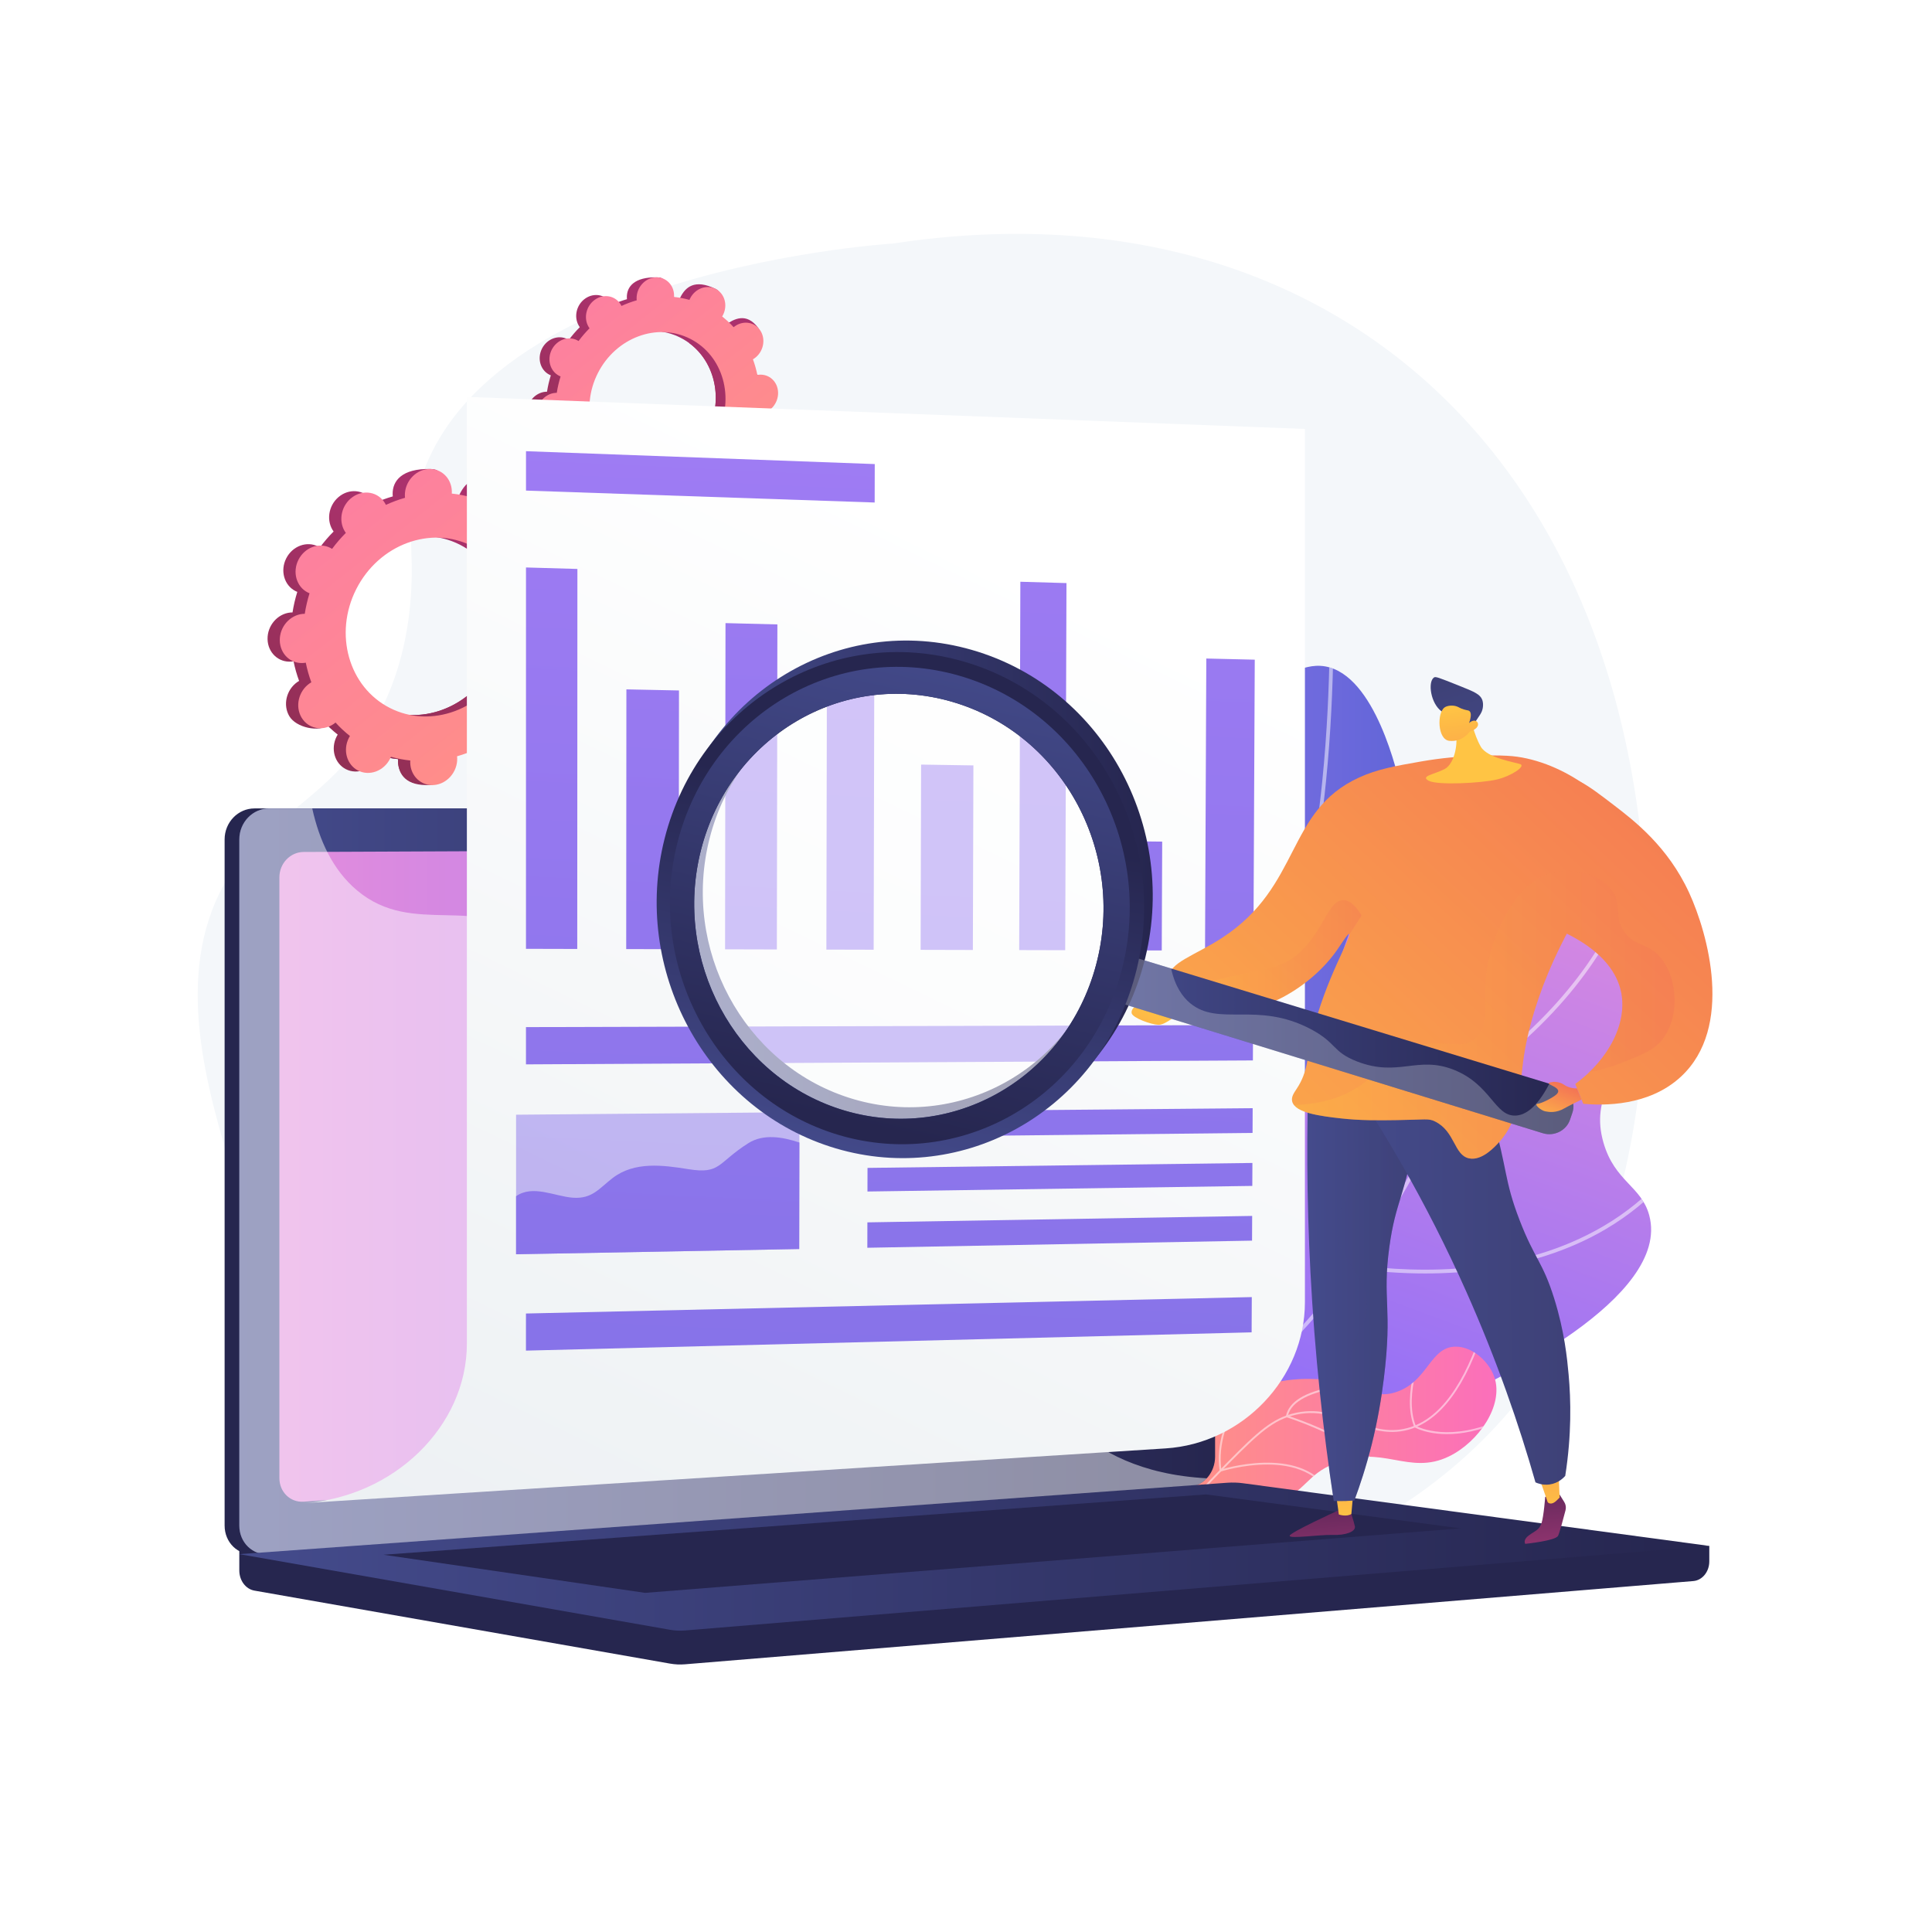 <svg xmlns="http://www.w3.org/2000/svg" xmlns:xlink="http://www.w3.org/1999/xlink" x="0px" y="0px" viewBox="0 0 3710 3710" style="enable-background:new 0 0 3710 3710;" xml:space="preserve"><g id="Background">	<g>		<g>			<rect style="fill:#FFFFFF;" width="3710" height="3710"></rect>		</g>	</g></g><g id="Illustration">	<g>		<path style="fill:#F4F7FA;" d="M1714.955,467.664c0,0-948.367,57.574-925.001,593.738   c6.699,153.715-31.584,307.562-144.338,422.26c-70.791,72.009-165.273,124.486-215.004,213.97   c-98.297,176.882-33.579,393.189,20.63,570.546c53.884,176.291,89.098,361.629,194.196,518.541   c57.46,85.789,135.041,169.629,220.089,231.516c117.987,85.855,269.501,122.494,416.543,124.74   c844.382,12.897,1777.102-46.664,1871.553-1108.13C3248.076,973.379,2619.892,329.469,1714.955,467.664z"></path>		<g>			<linearGradient id="SVGID_1_" gradientUnits="userSpaceOnUse" x1="898.074" y1="981.804" x2="470.147" y2="1983.152">				<stop offset="0" style="stop-color:#AB316D"></stop>				<stop offset="1" style="stop-color:#792D3D"></stop>			</linearGradient>			<path style="fill:url(#SVGID_1_);" d="M997.516,1353.409c21.837,11.087,49.271,0.907,61.277-22.737    c12.005-23.645,4.034-51.801-17.802-62.887c-1.132-0.575-2.286-1.058-3.445-1.519c4.057-13.084,7.116-26.27,9.167-39.461    c1.252-0.004,2.508-0.024,3.784-0.139c24.914-2.22,44.688-25.113,44.165-51.135c-0.521-26.021-21.141-45.315-46.054-43.094    c-1.303,0.117-2.581,0.322-3.853,0.548c-2.602-12.895-6.168-25.491-10.667-37.683c1.146-0.67,2.287-1.364,3.4-2.144    c21.315-14.933,28.129-44.406,15.221-65.831c-12.908-21.423-40.652-26.685-61.967-11.753c-1.092,0.766-2.119,1.593-3.135,2.431    c-8.419-9.306-17.653-17.931-27.643-25.802c0.703-1.152,1.39-2.319,2.012-3.543c12.006-23.645,27.693-49.474,5.686-60.217    c-50.911-24.853-72.758-3.578-84.763,20.067c-0.622,1.225-1.157,2.468-1.673,3.715c-12.25-3.42-24.662-5.785-37.143-7.091    c0.078-1.315,0.138-2.631,0.112-3.965c-0.522-26.02,7.199-40.101-17.809-40.588c-54.533-1.06-72.933,22.61-72.411,48.629    c0.027,1.361,0.141,2.69,0.276,4.011c-12.497,3.563-24.771,8.117-36.717,13.625c-0.568-1.16-1.157-2.313-1.831-3.434    c-12.908-21.424-40.653-26.686-61.968-11.752c-21.315,14.935-28.129,44.408-15.221,65.831c0.661,1.098,1.385,2.125,2.121,3.138    c-9.44,9.44-18.279,19.69-26.448,30.687c-1.056-0.663-2.127-1.31-3.258-1.885c-21.836-11.087-49.271-0.907-61.276,22.738    c-12.005,23.644-4.035,51.8,17.802,62.887c1.132,0.575,2.287,1.057,3.444,1.519c-4.057,13.084-7.116,26.269-9.167,39.46    c-1.252,0.004-2.508,0.024-3.784,0.137c-24.914,2.221-44.687,25.115-44.166,51.136c0.521,26.02,21.142,45.313,46.056,43.093    c1.301-0.116,2.581-0.321,3.853-0.547c2.602,12.895,6.167,25.492,10.666,37.683c-1.146,0.67-2.286,1.364-3.399,2.144    c-21.315,14.932-28.13,44.407-15.221,65.831c12.909,21.423,55.645,31.377,76.96,16.444c1.092-0.765-12.873-6.284-11.858-7.123    c8.419,9.306,17.653,17.931,27.643,25.802c-0.702,1.152-1.39,2.319-2.012,3.543c-12.005,23.645-4.035,51.801,17.802,62.887    c21.836,11.087,49.271,0.908,61.275-22.737c0.621-1.224,1.158-2.469,1.673-3.715c12.25,3.42,24.662,5.785,37.143,7.09    c-0.077,1.314-0.138,2.631-0.112,3.965c0.521,26.02,21.141,45.314,46.055,43.093c24.914-2.221,44.687-25.116,44.165-51.135    c-0.027-1.36-0.14-2.689-0.276-4.01c12.497-3.563,24.771-8.117,36.717-13.626c0.567,1.161,1.157,2.314,1.832,3.433    c12.908,21.424,40.651,26.687,61.967,11.753c21.315-14.934,28.13-44.407,15.221-65.832c-0.662-1.096-1.387-2.123-2.122-3.135    c9.44-9.44,18.279-19.691,26.448-30.687C995.313,1352.188,996.385,1352.834,997.516,1353.409z M725.299,1356.863    c-79.284-40.254-108.223-142.48-64.635-228.329c43.587-85.85,143.194-122.811,222.479-82.556    c79.284,40.255,108.224,142.481,64.635,228.33C904.19,1360.156,804.584,1397.118,725.299,1356.863z"></path>							<linearGradient id="SVGID_00000088828252527817281170000016786048827411636369_" gradientUnits="userSpaceOnUse" x1="1045.486" y1="1044.801" x2="617.559" y2="2046.148">				<stop offset="0" style="stop-color:#AB316D"></stop>				<stop offset="1" style="stop-color:#792D3D"></stop>			</linearGradient>			<path style="fill:url(#SVGID_00000088828252527817281170000016786048827411636369_);" d="M1050.496,1226.666    c24.914-2.221,44.688-25.115,44.165-51.135c-0.521-26.02-21.141-45.315-46.054-43.094c-1.303,0.116-2.581,0.322-3.853,0.547    c-2.602-12.895-6.168-25.49-10.667-37.682c1.146-0.67,2.287-1.364,3.4-2.145c21.315-14.932,47.685-51.014,32.647-71.001    c-28.541-37.933-58.078-21.514-79.393-6.582c-1.092,0.766-2.119,1.592-3.135,2.431c-8.419-9.307-17.653-17.93-27.643-25.802    c0.703-1.152,1.39-2.318,2.012-3.543c6.534-12.868,7.111-27.056,2.796-39.118c-20.588,36.235-40.899,72.623-60.845,109.208    c63.251,46.349,83.388,137.687,43.852,215.557c-33.503,65.988-100.1,103.04-165.128,98.397    c-2.901,7.523-5.749,15.086-8.855,22.537c-8.43,20.218-18.006,40.02-27.594,59.796c6.03,1.137,12.087,2.032,18.16,2.668    c-0.078,1.315-0.139,2.632-0.112,3.965c0.521,26.021,16.32,48.128,61.472,45.734c24.977-1.325,29.27-27.755,28.747-53.776    c-0.027-1.359-0.14-2.69-0.275-4.009c12.497-3.563,24.77-8.118,36.717-13.626c0.567,1.161,1.157,2.314,1.832,3.433    c12.908,21.425,57.69,30.528,79.004,15.593c21.316-14.934,11.092-48.247-1.816-69.672c-0.662-1.098-1.387-2.124-2.122-3.137    c9.44-9.439,18.279-19.69,26.448-30.686c1.056,0.664,2.128,1.311,3.259,1.884c21.837,11.088,49.271,0.907,61.277-22.738    c12.005-23.644,4.034-51.801-17.802-62.887c-1.132-0.575-2.286-1.057-3.445-1.518c4.057-13.084,7.116-26.271,9.167-39.46    C1047.964,1226.801,1049.22,1226.78,1050.496,1226.666z"></path>							<linearGradient id="SVGID_00000094582790403892232700000001354880431906759336_" gradientUnits="userSpaceOnUse" x1="1056.444" y1="1493.823" x2="221.305" y2="435.982">				<stop offset="0" style="stop-color:#FF9085"></stop>				<stop offset="1" style="stop-color:#FB6FBB"></stop>			</linearGradient>			<path style="fill:url(#SVGID_00000094582790403892232700000001354880431906759336_);" d="M1021.003,1356.08    c21.837,11.087,49.271,0.906,61.276-22.737c12.005-23.645,4.034-51.801-17.802-62.887c-1.132-0.575-2.286-1.058-3.445-1.519    c4.058-13.084,7.117-26.27,9.168-39.461c1.252-0.004,2.507-0.024,3.784-0.139c24.913-2.22,44.687-25.114,44.166-51.135    c-0.521-26.021-21.141-45.315-46.055-43.094c-1.303,0.117-2.581,0.322-3.853,0.548c-2.602-12.895-6.169-25.491-10.667-37.683    c1.146-0.67,2.287-1.364,3.4-2.144c21.314-14.933,28.13-44.406,15.221-65.831c-12.909-21.424-40.653-26.686-61.967-11.752    c-1.092,0.765-2.121,1.592-3.135,2.431c-8.419-9.307-17.653-17.932-27.642-25.802c0.702-1.152,1.39-2.319,2.012-3.543    c12.005-23.645,4.034-51.801-17.802-62.888c-21.838-11.087-49.272-0.906-61.276,22.738c-0.622,1.225-1.158,2.469-1.674,3.715    c-12.25-3.42-24.662-5.786-37.143-7.09c0.078-1.315,0.139-2.633,0.113-3.966c-0.523-26.02-21.142-45.314-46.055-43.093    c-24.914,2.221-44.688,25.115-44.166,51.135c0.027,1.361,0.142,2.69,0.276,4.012c-12.497,3.562-24.769,8.117-36.716,13.625    c-0.568-1.16-1.157-2.313-1.831-3.434c-12.909-21.424-40.653-26.686-61.968-11.752c-21.315,14.934-28.129,44.406-15.221,65.831    c0.66,1.098,1.385,2.124,2.121,3.137c-9.44,9.44-18.28,19.69-26.448,30.686c-1.057-0.662-2.127-1.31-3.259-1.884    c-21.836-11.088-49.271-0.907-61.275,22.738c-12.005,23.644-4.035,51.801,17.802,62.887c1.131,0.574,2.286,1.057,3.445,1.519    c-4.058,13.084-7.118,26.269-9.168,39.46c-1.252,0.003-2.508,0.024-3.784,0.137c-24.913,2.222-44.686,25.116-44.166,51.136    c0.521,26.022,21.142,45.314,46.055,43.093c1.302-0.115,2.582-0.32,3.853-0.547c2.602,12.894,6.167,25.492,10.667,37.683    c-1.147,0.67-2.287,1.363-3.4,2.144c-21.315,14.932-28.13,44.407-15.221,65.83c12.909,21.425,40.653,26.686,61.967,11.753    c1.093-0.765,2.12-1.591,3.135-2.43c8.42,9.306,17.653,17.932,27.642,25.803c-0.702,1.152-1.39,2.318-2.012,3.543    c-12.005,23.644-4.035,51.8,17.802,62.887c21.837,11.087,49.271,0.906,61.276-22.738c0.622-1.224,1.158-2.469,1.673-3.715    c12.251,3.42,24.662,5.785,37.143,7.09c-0.078,1.314-0.139,2.631-0.112,3.966c0.522,26.02,21.142,45.312,46.055,43.092    c24.914-2.22,44.688-25.115,44.165-51.134c-0.027-1.36-0.141-2.69-0.276-4.01c12.497-3.562,24.77-8.117,36.717-13.626    c0.568,1.16,1.157,2.314,1.832,3.433c12.909,21.425,40.652,26.687,61.967,11.753c21.315-14.934,28.129-44.407,15.221-65.832    c-0.662-1.096-1.385-2.123-2.122-3.135c9.439-9.44,18.279-19.691,26.448-30.687    C1018.801,1354.859,1019.871,1355.505,1021.003,1356.08z M748.786,1359.533c-79.285-40.254-108.223-142.48-64.636-228.33    c43.588-85.849,143.195-122.81,222.479-82.556c79.286,40.254,108.224,142.481,64.636,228.33    C927.678,1362.827,828.07,1399.788,748.786,1359.533z"></path>		</g>		<g>							<linearGradient id="SVGID_00000174602905132579332490000006170708339031610045_" gradientUnits="userSpaceOnUse" x1="1318.653" y1="597.327" x2="977.392" y2="1395.876">				<stop offset="0" style="stop-color:#AB316D"></stop>				<stop offset="1" style="stop-color:#792D3D"></stop>			</linearGradient>			<path style="fill:url(#SVGID_00000174602905132579332490000006170708339031610045_);" d="M1397.955,893.673    c17.414,8.841,39.292,0.723,48.867-18.133c9.573-18.857,3.217-41.31-14.197-50.151c-0.903-0.458-1.823-0.844-2.747-1.212    c3.236-10.434,5.675-20.95,7.311-31.469c0.998-0.003,2-0.019,3.017-0.111c19.868-1.771,35.637-20.027,35.221-40.779    c-0.416-20.751-16.859-36.137-36.727-34.366c-1.039,0.093-2.059,0.257-3.073,0.437c-2.075-10.284-4.919-20.328-8.506-30.051    c0.914-0.535,1.824-1.088,2.712-1.71c16.998-11.909,22.432-35.413,12.138-52.498c-10.294-17.085-32.419-21.281-49.418-9.373    c-0.871,0.611-1.69,1.27-2.5,1.939c-6.714-7.422-14.078-14.299-22.045-20.577c0.56-0.919,1.109-1.849,1.604-2.826    c9.575-18.857,22.084-39.454,4.534-48.022c-40.6-19.82-58.022-2.853-67.596,16.003c-0.496,0.977-0.923,1.968-1.334,2.963    c-9.769-2.728-19.667-4.614-29.621-5.655c0.062-1.049,0.11-2.098,0.089-3.162c-0.416-20.75,5.741-31.979-14.202-32.368    c-43.489-0.845-58.162,18.031-57.746,38.781c0.021,1.085,0.112,2.145,0.22,3.199c-9.966,2.841-19.754,6.473-29.281,10.866    c-0.453-0.925-0.923-1.845-1.46-2.739c-10.294-17.085-32.419-21.281-49.418-9.372c-16.998,11.91-22.432,35.414-12.138,52.498    c0.527,0.876,1.105,1.695,1.692,2.502c-7.528,7.528-14.577,15.702-21.092,24.472c-0.842-0.529-1.696-1.045-2.599-1.503    c-17.414-8.842-39.292-0.723-48.866,18.133c-9.573,18.855-3.218,41.309,14.197,50.151c0.902,0.458,1.824,0.843,2.747,1.212    c-3.235,10.434-5.675,20.948-7.31,31.468c-0.998,0.003-2,0.019-3.017,0.11c-19.868,1.771-35.637,20.028-35.221,40.78    c0.416,20.751,16.86,36.136,36.728,34.365c1.038-0.092,2.058-0.256,3.072-0.436c2.075,10.284,4.918,20.329,8.506,30.051    c-0.914,0.535-1.823,1.088-2.711,1.71c-16.999,11.908-22.433,35.413-12.139,52.498c10.295,17.084,44.375,25.023,61.374,13.114    c0.871-0.61-10.266-5.011-9.456-5.68c6.714,7.422,14.078,14.3,22.045,20.577c-0.56,0.919-1.108,1.849-1.604,2.826    c-9.574,18.856-3.218,41.31,14.197,50.151c17.414,8.841,39.292,0.724,48.865-18.133c0.496-0.976,0.924-1.969,1.334-2.962    c9.769,2.727,19.667,4.613,29.621,5.654c-0.061,1.048-0.11,2.098-0.089,3.162c0.416,20.751,16.86,36.137,36.727,34.366    c19.868-1.771,35.637-20.029,35.22-40.779c-0.021-1.085-0.112-2.145-0.22-3.198c9.966-2.841,19.754-6.473,29.281-10.866    c0.452,0.926,0.923,1.845,1.461,2.738c10.294,17.085,32.418,21.282,49.417,9.373c16.998-11.909,22.433-35.413,12.139-52.499    c-0.528-0.874-1.106-1.693-1.692-2.5c7.528-7.528,14.577-15.703,21.091-24.472    C1396.198,892.699,1397.053,893.214,1397.955,893.673z M1180.869,896.427c-63.227-32.102-86.305-113.624-51.545-182.087    c34.76-68.463,114.194-97.939,177.421-65.837c63.227,32.102,86.305,113.625,51.545,182.087    C1323.531,899.053,1244.097,928.529,1180.869,896.427z"></path>							<linearGradient id="SVGID_00000129175337662691950880000001132843837423231903_" gradientUnits="userSpaceOnUse" x1="1436.21" y1="647.565" x2="1094.949" y2="1446.113">				<stop offset="0" style="stop-color:#AB316D"></stop>				<stop offset="1" style="stop-color:#792D3D"></stop>			</linearGradient>			<path style="fill:url(#SVGID_00000129175337662691950880000001132843837423231903_);" d="M1440.206,792.599    c19.868-1.771,35.637-20.029,35.221-40.779c-0.416-20.751-16.859-36.138-36.727-34.366c-1.039,0.093-2.059,0.257-3.073,0.436    c-2.075-10.284-4.919-20.328-8.506-30.05c0.914-0.534,1.824-1.088,2.712-1.711c16.998-11.908,38.028-40.683,26.035-56.622    c-22.76-30.251-46.316-17.157-63.314-5.249c-0.871,0.611-1.69,1.269-2.5,1.938c-6.714-7.422-14.078-14.299-22.045-20.577    c0.56-0.919,1.109-1.849,1.604-2.825c5.211-10.262,5.671-21.577,2.23-31.195c-16.419,28.896-32.616,57.914-48.522,87.091    c50.441,36.962,66.5,109.802,34.971,171.901c-26.718,52.623-79.827,82.172-131.685,78.469c-2.314,6-4.585,12.031-7.061,17.972    c-6.722,16.123-14.359,31.915-22.006,47.686c4.809,0.907,9.639,1.621,14.482,2.128c-0.062,1.049-0.111,2.099-0.089,3.162    c0.416,20.751,13.015,38.381,49.023,36.472c19.919-1.057,23.342-22.134,22.925-42.885c-0.021-1.084-0.112-2.145-0.219-3.198    c9.966-2.841,19.754-6.473,29.28-10.866c0.452,0.926,0.923,1.845,1.461,2.738c10.294,17.086,46.006,24.345,63.004,12.435    c16.999-11.909,8.845-38.476-1.448-55.562c-0.528-0.875-1.106-1.694-1.692-2.502c7.528-7.527,14.577-15.702,21.091-24.471    c0.842,0.53,1.697,1.045,2.599,1.502c17.414,8.842,39.292,0.723,48.867-18.133c9.573-18.855,3.217-41.31-14.197-50.151    c-0.903-0.458-1.823-0.843-2.747-1.211c3.236-10.434,5.675-20.95,7.311-31.468    C1438.186,792.706,1439.188,792.689,1440.206,792.599z"></path>							<linearGradient id="SVGID_00000072958441614028050150000016138854968521209517_" gradientUnits="userSpaceOnUse" x1="1444.949" y1="1005.649" x2="778.948" y2="162.049">				<stop offset="0" style="stop-color:#FF9085"></stop>				<stop offset="1" style="stop-color:#FB6FBB"></stop>			</linearGradient>			<path style="fill:url(#SVGID_00000072958441614028050150000016138854968521209517_);" d="M1416.685,895.802    c17.414,8.841,39.292,0.723,48.866-18.133c9.573-18.857,3.217-41.31-14.197-50.151c-0.902-0.458-1.823-0.844-2.747-1.212    c3.236-10.434,5.676-20.95,7.311-31.469c0.999-0.003,2-0.019,3.018-0.111c19.868-1.771,35.636-20.028,35.221-40.779    c-0.416-20.751-16.86-36.138-36.728-34.366c-1.039,0.094-2.058,0.257-3.073,0.437c-2.075-10.284-4.919-20.328-8.506-30.051    c0.914-0.535,1.824-1.088,2.712-1.71c16.997-11.909,22.432-35.413,12.138-52.498c-10.294-17.085-32.419-21.281-49.417-9.372    c-0.871,0.61-1.691,1.269-2.5,1.938c-6.714-7.422-14.078-14.3-22.044-20.577c0.56-0.918,1.108-1.849,1.604-2.826    c9.573-18.857,3.217-41.31-14.197-50.152c-17.415-8.841-39.293-0.723-48.866,18.133c-0.496,0.977-0.924,1.969-1.335,2.963    c-9.769-2.728-19.667-4.614-29.621-5.654c0.063-1.049,0.111-2.099,0.09-3.162c-0.417-20.75-16.86-36.137-36.728-34.366    c-19.868,1.771-35.638,20.028-35.221,40.778c0.022,1.085,0.113,2.145,0.22,3.199c-9.966,2.841-19.753,6.473-29.28,10.865    c-0.453-0.925-0.923-1.845-1.46-2.739c-10.294-17.085-32.419-21.281-49.418-9.371c-16.999,11.91-22.432,35.413-12.138,52.498    c0.527,0.875,1.104,1.694,1.692,2.502c-7.528,7.528-14.578,15.703-21.092,24.471c-0.843-0.528-1.696-1.044-2.599-1.502    c-17.414-8.842-39.292-0.723-48.865,18.133c-9.573,18.855-3.218,41.31,14.197,50.151c0.902,0.458,1.823,0.843,2.747,1.212    c-3.236,10.434-5.676,20.948-7.311,31.468c-0.999,0.002-2,0.02-3.018,0.109c-19.868,1.772-35.636,20.029-35.221,40.78    c0.416,20.752,16.86,36.137,36.728,34.366c1.038-0.092,2.059-0.255,3.072-0.436c2.075,10.283,4.918,20.329,8.506,30.051    c-0.914,0.535-1.824,1.087-2.712,1.71c-16.998,11.908-22.433,35.413-12.138,52.498c10.294,17.086,32.42,21.281,49.417,9.373    c0.871-0.61,1.691-1.269,2.501-1.938c6.714,7.422,14.077,14.3,22.044,20.577c-0.56,0.918-1.108,1.849-1.604,2.826    c-9.573,18.855-3.218,41.309,14.197,50.151c17.414,8.841,39.293,0.723,48.866-18.133c0.496-0.976,0.924-1.969,1.334-2.962    c9.77,2.728,19.667,4.613,29.621,5.654c-0.062,1.048-0.111,2.098-0.089,3.162c0.416,20.75,16.86,36.135,36.728,34.365    c19.868-1.771,35.637-20.028,35.22-40.779c-0.022-1.084-0.112-2.145-0.22-3.198c9.966-2.841,19.754-6.473,29.281-10.866    c0.453,0.925,0.923,1.845,1.461,2.738c10.294,17.086,32.419,21.282,49.417,9.373c16.999-11.909,22.432-35.413,12.139-52.499    c-0.528-0.874-1.105-1.693-1.692-2.5c7.527-7.528,14.577-15.703,21.091-24.472    C1414.929,894.828,1415.783,895.344,1416.685,895.802z M1199.599,898.557c-63.228-32.102-86.305-113.624-51.545-182.087    c34.76-68.463,114.194-97.938,177.421-65.836c63.228,32.102,86.305,113.625,51.546,182.087    C1342.261,901.183,1262.826,930.659,1199.599,898.557z"></path>		</g>		<g>			<g>				<g>					<defs>						<path id="SVGID_00000083087861035653579670000009682217101601018046_" d="M2150.281,2842.402       c40.542-108.192,83.377-272.545,48.105-457.613c-46.26-242.713-186.22-307.803-354.918-674.1       c-106.666-231.606-178.773-394.314-105.655-536.487c57.299-111.413,196.922-196.877,316.225-178.736       c99.198,15.084,195.962,103.56,247.592,175.326c42.079,58.489,56.401,108.97,109.713,124.402       c54.483,15.772,85.421-23.662,133.073-15.584c96.636,16.383,139.696,207.437,146.655,238.314       c77.413,343.481-103.166,690.074-183.756,840.311C2440.68,2482.455,2329.827,2658.877,2150.281,2842.402z"></path>					</defs>											<linearGradient id="SVGID_00000029021699570130908670000008799417111330607008_" gradientUnits="userSpaceOnUse" x1="1708.121" y1="1917.715" x2="2709.942" y2="1917.715">						<stop offset="0" style="stop-color:#AA80F9"></stop>						<stop offset="0.996" style="stop-color:#6165D7"></stop>					</linearGradient>											<use xlink:href="#SVGID_00000083087861035653579670000009682217101601018046_" style="overflow:visible;fill:url(#SVGID_00000029021699570130908670000008799417111330607008_);"></use>					<clipPath id="SVGID_00000135683289887286948380000012774180481209093251_">						<use xlink:href="#SVGID_00000083087861035653579670000009682217101601018046_" style="overflow:visible;"></use>					</clipPath>					<g style="opacity:0.5;clip-path:url(#SVGID_00000135683289887286948380000012774180481209093251_);">						<path style="fill:#FFFFFF;" d="M2092.006,2941.784l-5.253-4.881c106.57-114.617,190.09-229.776,248.241-342.281       c85.741-165.879,113.391-321.253,82.18-461.803c-24.442-110.085-83.216-207.634-164.555-342.649       c-64.933-107.778-120.678-178.31-169.861-240.54c-64.279-81.329-115.047-145.569-155.822-255.02       c-41.374-111.073-58.41-233.379-50.629-363.519l7.158,0.427c-7.718,129.135,9.168,250.458,50.194,360.592       c40.375,108.391,90.84,172.238,154.726,253.073c49.316,62.398,105.208,133.12,170.375,241.29       c78.618,130.49,140.715,233.561,165.417,344.792c31.583,142.235,3.722,299.241-82.81,466.65       C2282.916,2711,2199.017,2826.695,2092.006,2941.784z"></path>						<path style="fill:#FFFFFF;" d="M2198.351,1713.057c-23.903,0-103.173-2.808-197.553-36.313       c-104.101-36.958-248.533-119.866-345.433-304.959l6.352-3.327c95.758,182.912,238.397,264.878,341.196,301.426       c98.144,34.892,179.652,36.1,198.411,35.991c-39.017-233.778,7.2-415.265,53.02-526.579       c49.981-121.424,110.407-188.031,111.013-188.69l5.284,4.846c-0.599,0.651-60.311,66.537-109.795,186.89       c-45.656,111.041-91.698,292.507-51.763,526.418l0.683,3.992l-4.048,0.193       C2205.572,1712.952,2203.012,1713.057,2198.351,1713.057z"></path>						<path style="fill:#FFFFFF;" d="M2376.921,2008.929l-2.269-1.278c-1.271-0.714-128.449-71.948-269.917-118.402       c-140.726-46.202-378.666,31.085-381.053,31.873l-2.245-6.814c2.413-0.791,242.599-78.801,385.531-31.873       c131.681,43.24,251.011,107.834,268.901,117.695c81.413-76.794,137.813-249.183,163.151-498.866       c19.337-190.542,13.808-360.41,13.752-362.105l7.165-0.245c0.06,1.698,5.603,172.053-13.783,363.071       c-26.081,257.013-82.376,426.979-167.315,505.18L2376.921,2008.929z"></path>						<path style="fill:#FFFFFF;" d="M2363.964,2552.433l0.455-7.133c4.654-73.026-12.666-138.404-51.476-194.313       c-31.12-44.823-76.069-83.759-133.6-115.727c-98.281-54.607-200.494-70.06-201.513-70.211l1.036-7.094       c1.033,0.15,104.374,15.751,203.789,70.942c90.819,50.419,196.625,144.893,189.313,309.631       c23.763-16.283,115.814-81.777,219.68-187.496c110.852-112.827,258.228-295.862,330.82-527.122l140.985-449.131l6.843,2.15       l-140.985,449.131c-73.04,232.686-221.228,416.722-332.679,530.134c-120.727,122.853-225.633,191.659-226.677,192.338       L2363.964,2552.433z"></path>					</g>				</g>			</g>			<g>				<g>					<defs>						<path id="SVGID_00000096754337010367647790000005710279285981552549_" d="M2167.453,2812.059       c182.421-0.575,414.726-27.334,636.45-130.282c56.585-26.272,406.137-188.573,363.082-348.084       c-15.167-56.188-66.24-64.578-87.83-139.347c-25.583-88.595,29.75-133.524,67.312-244.629       c22.413-66.295,88.006-260.31-28.889-366.213c-69.854-63.284-201.713-92.242-301.619-67.872       c-146.541,35.746-195.621,179.218-274.466,423.411c-69.893,216.468-50.86,269.245-103.91,424.244       C2398.21,2478.321,2323.499,2636.905,2167.453,2812.059z"></path>					</defs>											<linearGradient id="SVGID_00000012430112493211267870000008335748459719488919_" gradientUnits="userSpaceOnUse" x1="3069.572" y1="1522.167" x2="2631.841" y2="2697.131">						<stop offset="0.004" style="stop-color:#E38DDD"></stop>						<stop offset="1" style="stop-color:#9571F6"></stop>					</linearGradient>											<use xlink:href="#SVGID_00000096754337010367647790000005710279285981552549_" style="overflow:visible;fill:url(#SVGID_00000012430112493211267870000008335748459719488919_);"></use>					<clipPath id="SVGID_00000036932913450508226080000009558002423442686639_">						<use xlink:href="#SVGID_00000096754337010367647790000005710279285981552549_" style="overflow:visible;"></use>					</clipPath>					<g style="opacity:0.5;clip-path:url(#SVGID_00000036932913450508226080000009558002423442686639_);">						<path style="fill:#FFFFFF;" d="M1698.841,2915.521c-101.959,0-206.33-13.555-312.322-40.652l1.775-6.948       c200.267,51.2,394.661,53.781,577.791,7.666c243.969-61.428,454.639-210.022,626.163-441.665       c178.64-241.245,270.074-512.117,315.321-696.871c31.33-127.923,23.64-269.136-22.856-419.719l6.85-2.115       c46.885,151.841,54.617,294.342,22.975,423.543c-45.407,185.391-137.178,457.227-316.526,699.431       c-172.536,233.008-384.558,382.51-630.176,444.351C1880.513,2904.529,1790.654,2915.521,1698.841,2915.521z"></path>						<path style="fill:#FFFFFF;" d="M2787.361,2105.238l-2.056-2.486c-0.518-0.627-52.327-63.886-94.639-160.836       c-39.094-89.572-77.907-227.115-40.806-373.692l6.955,1.758c-36.587,144.536,1.744,280.37,40.337,368.87       c37.196,85.286,81.77,144.214,91.673,156.817c384.53-255.525,377.845-543.332,366.591-625.603       c-0.347-2.521-0.466-3.428-0.466-4.083h7.172h-3.586l3.586-0.042c0.018,0.466,0.175,1.527,0.399,3.152       c11.426,83.517,18.339,376.084-372.47,634.368L2787.361,2105.238z"></path>						<path style="fill:#FFFFFF;" d="M2736.875,2445.422c-42.9,0-89.246-3.005-139.259-9.851l-1.898-0.263l-0.841-1.723       c-1.075-2.213-107.494-224.937-87.649-529.398l20.013-307.039l7.158,0.469l-20.013,307.039       c-18.798,288.368,76.297,502.795,86.133,524.069c130.959,17.695,319.544,19.011,478.101-73.895       c95.042-55.689,134.51-119.607,134.896-120.247l6.135,3.719c-0.399,0.655-40.817,66.121-137.406,122.716       C3011.898,2402.238,2899.365,2445.422,2736.875,2445.422z"></path>					</g>				</g>			</g>			<g>				<g>					<defs>						<path id="SVGID_00000166636674985937647060000010594821676205909385_" d="M2274.749,2894.132       c-0.467-18.533-1.548-127.804,78.9-194.753c67.349-56.047,155.237-51.975,175.595-51.032       c81.977,3.798,102.286,41.776,152.72,24.485c59.89-20.533,64.062-85.333,111.894-86.871       c32.997-1.06,65.938,28.655,76.03,59.361c17.714,53.896-30.745,123.688-87.158,151.25       c-77.722,37.974-128.69-24.658-220.579,13.762c-53.398,22.326-52.356,50.238-108.256,75.146       C2388.982,2914.403,2321.884,2906.038,2274.749,2894.132z"></path>					</defs>											<linearGradient id="SVGID_00000031198150724354117490000007976686034066415284_" gradientUnits="userSpaceOnUse" x1="2274.666" y1="2745.526" x2="2873.598" y2="2745.526">						<stop offset="0" style="stop-color:#FF9085"></stop>						<stop offset="1" style="stop-color:#FB6FBB"></stop>					</linearGradient>											<use xlink:href="#SVGID_00000166636674985937647060000010594821676205909385_" style="overflow:visible;fill:url(#SVGID_00000031198150724354117490000007976686034066415284_);"></use>					<clipPath id="SVGID_00000107570389414793935170000003393981060468578470_">						<use xlink:href="#SVGID_00000166636674985937647060000010594821676205909385_" style="overflow:visible;"></use>					</clipPath>					<g style="opacity:0.5;clip-path:url(#SVGID_00000107570389414793935170000003393981060468578470_);">						<path style="fill:#FFFFFF;" d="M2249.096,2935.149l-2.851-2.178c27.549-35.977,57.664-70.725,89.509-103.281       c63.767-65.182,95.766-97.892,134.738-111.574c50.695-17.803,90.23-3.432,128.477,10.463       c33.897,12.319,65.917,23.949,104.237,13.559c60.847-16.5,109.77-83.174,145.411-198.162l3.425,1.064       c-36.026,116.234-85.786,183.714-147.897,200.557c-39.416,10.701-71.951-1.127-106.401-13.646       c-37.651-13.682-76.58-27.818-126.06-10.453c-38.184,13.405-69.987,45.915-133.351,110.684       C2306.57,2864.647,2276.553,2899.287,2249.096,2935.149z"></path>						<path style="fill:#FFFFFF;" d="M2778.666,2753.935c-6.59,0-12.536-0.347-17.813-0.886       c-28.603-2.935-43.849-11.846-44.487-12.225l-0.518-0.308l-0.228-0.564c-25.342-63,15.797-153.857,16.217-154.768l3.257,1.499       c-0.41,0.893-40.652,89.8-16.381,151.34c6.107,3.257,65.974,32.496,165.242-13.191l1.499,3.257       C2841.176,2748.469,2804.866,2753.935,2778.666,2753.935z"></path>						<path style="fill:#FFFFFF;" d="M2668.097,2851.018c-26.407-75.05-195.837-128.963-197.546-129.499l-1.534-0.483l0.312-1.576       c5.382-27.401,35.788-46.381,90.374-56.41c40.239-7.396,79.42-6.909,79.837-6.906l-0.056,3.586       c-1.502,0.014-151.904-1.506-166.299,58.868c8.149,2.658,46.945,15.716,87.923,36.124       c61.876,30.816,99.013,62.815,110.372,95.105L2668.097,2851.018z"></path>						<path style="fill:#FFFFFF;" d="M2557.546,2879.771c-45.901-107.214-211.486-54.617-213.153-54.071l-2.021,0.658l-0.312-2.104       c-14.928-101.761,76.573-194.009,77.498-194.927l2.528,2.542c-0.907,0.903-89.901,90.654-76.766,189.796       c19.438-5.767,171.149-46.924,215.524,56.69L2557.546,2879.771z"></path>					</g>				</g>			</g>		</g>		<g>			<g>				<g>					<path style="fill:#26264F;" d="M3282.334,2968.618l-2822.8-24.061v71.193c0,19.323,12.312,35.754,28.986,38.682      l798.204,140.193c9.473,1.664,19.079,2.105,28.638,1.316l1936.297-159.842c17.287-1.427,30.675-17.909,30.675-37.762V2968.618z      "></path>					<g>						<path style="fill:#26264F;" d="M2257.951,2854.527l-1769.227,130.24c-31.659,2.33-57.4-22.434-57.4-55.318V1611.956       c0-32.885,25.741-59.543,57.4-59.543h1769.227c26.082,0,47.171,24.099,47.171,53.826v1190.99       C2305.122,2826.955,2284.034,2852.607,2257.951,2854.527z"></path>													<linearGradient id="SVGID_00000110455225338357962520000004640099656524301746_" gradientUnits="userSpaceOnUse" x1="459.534" y1="2268.666" x2="2333.332" y2="2268.666">							<stop offset="0" style="stop-color:#444B8C"></stop>							<stop offset="0.996" style="stop-color:#26264F"></stop>						</linearGradient>						<path style="fill:url(#SVGID_00000110455225338357962520000004640099656524301746_);" d="M2286.161,2854.527l-1769.227,130.24       c-31.66,2.33-57.401-22.434-57.401-55.318V1611.956c0-32.885,25.741-59.543,57.401-59.543h1769.227       c26.083,0,47.171,24.099,47.171,53.826v1190.99C2333.332,2826.955,2312.245,2852.607,2286.161,2854.527z"></path>													<linearGradient id="SVGID_00000123415418883196056130000004948265067103887283_" gradientUnits="userSpaceOnUse" x1="536.495" y1="2256.352" x2="2269.965" y2="2256.352">							<stop offset="0.004" style="stop-color:#E38DDD"></stop>							<stop offset="1" style="stop-color:#9571F6"></stop>						</linearGradient>						<path style="fill:url(#SVGID_00000123415418883196056130000004948265067103887283_);" d="M2231.045,2770.56l-1647.85,113.131       c-25.764,1.769-46.7-18.557-46.7-45.403V1684.821c0-26.846,20.937-48.7,46.7-48.811l1647.85-7.104       c21.516-0.093,38.92,19.654,38.92,44.107v1050.602C2269.965,2748.066,2252.561,2769.084,2231.045,2770.56z"></path>						<path style="fill:#FFFFFF;" d="M1464.032,1588.449c0,12.242-9.106,22.195-20.351,22.23       c-11.259,0.036-20.396-9.881-20.396-22.151s9.137-22.222,20.396-22.231       C1454.926,1566.289,1464.032,1576.207,1464.032,1588.449z"></path>						<path style="opacity:0.48;fill:#FFFFFF;" d="M516.928,2984.768l1760.276-129.581l8.958-0.659       c11.967-0.881,22.849-6.797,31.16-15.771c-126.671-6.932-205.349-51.884-256.102-98.333       c-101.923-93.279-84.244-185.266-194.156-246.595c-137.089-76.496-244.883,20.433-348.912-75.202       c-63.067-57.981-32.104-101.218-109.709-187.862c-85.953-95.967-141.913-63.708-228.295-150.078       c-109.222-109.21-54.596-194.178-148.678-272.587c-114.135-95.122-237.224-7.081-345.872-98.306       c-46.861-39.346-72.574-96.547-86-157.382h-82.663c-31.659,0-57.401,26.659-57.401,59.544v1317.493       C459.534,2962.331,485.27,2987.093,516.928,2984.768z"></path>					</g>											<linearGradient id="SVGID_00000034052434266050077020000016889942455818964390_" gradientUnits="userSpaceOnUse" x1="459.534" y1="2989.147" x2="3282.334" y2="2989.147">						<stop offset="0" style="stop-color:#444B8C"></stop>						<stop offset="0.996" style="stop-color:#26264F"></stop>					</linearGradient>					<path style="fill:url(#SVGID_00000034052434266050077020000016889942455818964390_);" d="M2356.678,2847.303l-1897.144,137.09      l827.19,145.283c9.473,1.664,19.079,2.105,28.638,1.316l1966.972-162.375l-895.478-120.383      C2376.842,2846.888,2366.742,2846.576,2356.678,2847.303z"></path>					<polygon style="fill:#26264F;" points="736.357,2985.572 2315.786,2869.74 2804.605,2934.925 1238.782,3058.744      "></polygon>				</g>			</g>							<linearGradient id="SVGID_00000125596110592760032350000007562413322984313249_" gradientUnits="userSpaceOnUse" x1="1978.997" y1="1087.68" x2="924.767" y2="3267.857">				<stop offset="0" style="stop-color:#FFFFFF"></stop>				<stop offset="0.996" style="stop-color:#EBEFF2"></stop>			</linearGradient>			<path style="fill:url(#SVGID_00000125596110592760032350000007562413322984313249_);" d="M2505.823,2500.458    c0,145.763-118.9,271.476-267.63,280.918L581.462,2886.562l0,0c175.184-11.122,315.068-148.137,315.068-306.198V762.116    l1609.292,61.566V2500.458z"></path>			<g>				<g>											<linearGradient id="SVGID_00000148652003155556334240000003656589035916334763_" gradientUnits="userSpaceOnUse" x1="1129.332" y1="-9.289" x2="871.123" y2="5391.492">						<stop offset="0" style="stop-color:#AA80F9"></stop>						<stop offset="0.996" style="stop-color:#6165D7"></stop>					</linearGradient>					<polygon style="fill:url(#SVGID_00000148652003155556334240000003656589035916334763_);" points="1108.485,1822.272       1010.024,1822.02 1010.07,1089.688 1108.768,1092.541      "></polygon>											<linearGradient id="SVGID_00000128457664663310560600000012268915468408876439_" gradientUnits="userSpaceOnUse" x1="1328.298" y1="0.224" x2="1070.09" y2="5400.997">						<stop offset="0" style="stop-color:#AA80F9"></stop>						<stop offset="0.996" style="stop-color:#6165D7"></stop>					</linearGradient>					<polygon style="fill:url(#SVGID_00000128457664663310560600000012268915468408876439_);" points="1303.33,1822.771       1202.504,1822.513 1202.851,1323.796 1303.842,1325.879      "></polygon>											<linearGradient id="SVGID_00000091705715094780590500000005102057995118827433_" gradientUnits="userSpaceOnUse" x1="1514.227" y1="9.115" x2="1256.018" y2="5409.895">						<stop offset="0" style="stop-color:#AA80F9"></stop>						<stop offset="0.996" style="stop-color:#6165D7"></stop>					</linearGradient>					<polygon style="fill:url(#SVGID_00000091705715094780590500000005102057995118827433_);" points="1491.784,1823.254       1392.337,1822.999 1393.166,1196.551 1492.815,1199.082      "></polygon>											<linearGradient id="SVGID_00000088848223385429925860000000336276774586488478_" gradientUnits="userSpaceOnUse" x1="1707.227" y1="18.34" x2="1449.018" y2="5419.137">						<stop offset="0" style="stop-color:#AA80F9"></stop>						<stop offset="0.996" style="stop-color:#6165D7"></stop>					</linearGradient>					<polygon style="fill:url(#SVGID_00000088848223385429925860000000336276774586488478_);" points="1677.674,1823.73       1586.869,1823.497 1587.842,1328.217 1678.791,1330.104      "></polygon>											<linearGradient id="SVGID_00000054981651449098522050000012147900107311637166_" gradientUnits="userSpaceOnUse" x1="1895.886" y1="27.357" x2="1637.677" y2="5428.149">						<stop offset="0" style="stop-color:#AA80F9"></stop>						<stop offset="0.996" style="stop-color:#6165D7"></stop>					</linearGradient>					<polygon style="fill:url(#SVGID_00000054981651449098522050000012147900107311637166_);" points="1868.192,1824.218       1767.875,1823.961 1768.787,1468.219 1869.217,1469.797      "></polygon>											<linearGradient id="SVGID_00000042004633209341074060000010281068441148830357_" gradientUnits="userSpaceOnUse" x1="2071.053" y1="35.737" x2="1812.844" y2="5436.52">						<stop offset="0" style="stop-color:#AA80F9"></stop>						<stop offset="0.996" style="stop-color:#6165D7"></stop>					</linearGradient>					<polygon style="fill:url(#SVGID_00000042004633209341074060000010281068441148830357_);" points="2045.49,1824.672       1957.134,1824.446 1959.387,1117.123 2047.941,1119.682      "></polygon>											<linearGradient id="SVGID_00000101071972663379073040000007219207158589540286_" gradientUnits="userSpaceOnUse" x1="2264.317" y1="44.972" x2="2006.109" y2="5445.746">						<stop offset="0" style="stop-color:#AA80F9"></stop>						<stop offset="0.996" style="stop-color:#6165D7"></stop>					</linearGradient>					<polygon style="fill:url(#SVGID_00000101071972663379073040000007219207158589540286_);" points="2230.896,1825.146       2136.766,1824.906 2137.558,1615.161 2231.751,1616.143      "></polygon>											<linearGradient id="SVGID_00000057113784778203909250000007733387456807970734_" gradientUnits="userSpaceOnUse" x1="2433.011" y1="53.04" x2="2174.802" y2="5453.822">						<stop offset="0" style="stop-color:#AA80F9"></stop>						<stop offset="0.996" style="stop-color:#6165D7"></stop>					</linearGradient>					<polygon style="fill:url(#SVGID_00000057113784778203909250000007733387456807970734_);" points="2406.897,1825.597       2314.012,1825.359 2316.458,1264.556 2409.506,1266.763      "></polygon>				</g>									<linearGradient id="SVGID_00000132058957724997452900000009023365414153542060_" gradientUnits="userSpaceOnUse" x1="1802.696" y1="22.895" x2="1544.486" y2="5423.714">					<stop offset="0" style="stop-color:#AA80F9"></stop>					<stop offset="0.996" style="stop-color:#6165D7"></stop>				</linearGradient>				<polygon style="fill:url(#SVGID_00000132058957724997452900000009023365414153542060_);" points="2405.914,2036.329      1010.01,2043.893 1010.015,1972.356 2406.231,1968.383     "></polygon>									<linearGradient id="SVGID_00000180327853835858564160000012231485147647464876_" gradientUnits="userSpaceOnUse" x1="1827.034" y1="24.053" x2="1568.823" y2="5424.869">					<stop offset="0" style="stop-color:#AA80F9"></stop>					<stop offset="0.996" style="stop-color:#6165D7"></stop>				</linearGradient>				<polygon style="fill:url(#SVGID_00000180327853835858564160000012231485147647464876_);" points="2403.476,2558.494      1009.976,2593.594 1009.98,2522.317 2403.792,2490.782     "></polygon>									<linearGradient id="SVGID_00000176761441542303936830000002521271989840831918_" gradientUnits="userSpaceOnUse" x1="1388.482" y1="3.092" x2="1130.272" y2="5403.904">					<stop offset="0" style="stop-color:#AA80F9"></stop>					<stop offset="0.996" style="stop-color:#6165D7"></stop>				</linearGradient>				<polygon style="fill:url(#SVGID_00000176761441542303936830000002521271989840831918_);" points="1679.618,964.981      1010.08,942.077 1010.084,866.416 1679.785,891.148     "></polygon>									<linearGradient id="SVGID_00000065793763694689121730000015530865982924798127_" gradientUnits="userSpaceOnUse" x1="1371.261" y1="2.274" x2="1113.052" y2="5403.051">					<stop offset="0" style="stop-color:#AA80F9"></stop>					<stop offset="0.996" style="stop-color:#6165D7"></stop>				</linearGradient>				<polygon style="opacity:0.5;fill:url(#SVGID_00000065793763694689121730000015530865982924798127_);" points="     1535.191,2135.744 1534.719,2398.485 991.009,2408.555 991.009,2140.582     "></polygon>									<linearGradient id="SVGID_00000022523187288963853050000012023338755275403430_" gradientUnits="userSpaceOnUse" x1="1374.993" y1="2.453" x2="1116.783" y2="5403.252">					<stop offset="0" style="stop-color:#AA80F9"></stop>					<stop offset="0.996" style="stop-color:#6165D7"></stop>				</linearGradient>				<path style="fill:url(#SVGID_00000022523187288963853050000012023338755275403430_);" d="M991.009,2297.063v111.493     l543.709-10.07l0.367-204.491c-32.904-11.064-69.391-16.976-98.15,1.29c-60.154,38.242-52.701,59.88-115.227,49.83     c-48.848-7.875-103.179-15.029-144.954,16.809c-25.851,19.702-39.188,40.64-76.365,38.032     C1065.448,2297.504,1023.282,2274.452,991.009,2297.063z"></path>									<linearGradient id="SVGID_00000178185319486065913090000005683703822330139569_" gradientUnits="userSpaceOnUse" x1="2136.864" y1="38.869" x2="1878.653" y2="5439.685">					<stop offset="0" style="stop-color:#AA80F9"></stop>					<stop offset="0.996" style="stop-color:#6165D7"></stop>				</linearGradient>				<polygon style="fill:url(#SVGID_00000178185319486065913090000005683703822330139569_);" points="2405.264,2175.523      1666.008,2183.425 1666.116,2134.581 2405.486,2128.007     "></polygon>									<linearGradient id="SVGID_00000101066296744631842900000015092705191978079881_" gradientUnits="userSpaceOnUse" x1="2141.513" y1="39.084" x2="1883.303" y2="5439.896">					<stop offset="0" style="stop-color:#AA80F9"></stop>					<stop offset="0.996" style="stop-color:#6165D7"></stop>				</linearGradient>				<polygon style="fill:url(#SVGID_00000101066296744631842900000015092705191978079881_);" points="2404.789,2277.291      1665.775,2288.038 1665.875,2242.714 2404.994,2233.2     "></polygon>									<linearGradient id="SVGID_00000134929471249580800540000014082956699180321417_" gradientUnits="userSpaceOnUse" x1="2146.153" y1="39.309" x2="1887.943" y2="5440.114">					<stop offset="0" style="stop-color:#AA80F9"></stop>					<stop offset="0.996" style="stop-color:#6165D7"></stop>				</linearGradient>				<polygon style="fill:url(#SVGID_00000134929471249580800540000014082956699180321417_);" points="2404.298,2382.379      1665.534,2396.063 1665.642,2347.287 2404.52,2334.929     "></polygon>			</g>		</g>		<g>							<linearGradient id="SVGID_00000041981339778406774000000014115840910859739815_" gradientUnits="userSpaceOnUse" x1="3312.565" y1="2762.323" x2="3335.134" y2="3049.569" gradientTransform="matrix(1 -0.002 0.002 1 -794.801 3.369)">				<stop offset="0" style="stop-color:#311944"></stop>				<stop offset="1" style="stop-color:#A03976"></stop>			</linearGradient>			<path style="fill:url(#SVGID_00000041981339778406774000000014115840910859739815_);" d="M2568.754,2900.892    c0,0-90.75,41.509-92.218,48.104c-1.469,6.595,58.42-2.35,82.879-1.458c24.459,0.893,44.56-6.385,42.323-16.739    c-2.241-10.354-10.864-36.388-10.864-36.388L2568.754,2900.892z"></path>							<linearGradient id="SVGID_00000035499271135993644060000008799435949181891212_" gradientUnits="userSpaceOnUse" x1="3370.829" y1="2922.242" x2="3366.726" y2="2624.747" gradientTransform="matrix(1 -0.002 0.002 1 -794.801 3.369)">				<stop offset="0" style="stop-color:#FFC444"></stop>				<stop offset="0.996" style="stop-color:#F36F56"></stop>			</linearGradient>			<path style="fill:url(#SVGID_00000035499271135993644060000008799435949181891212_);" d="M2565.349,2867.391l5.625,40.89    c0,0,14.395,5.085,24.042-0.991l4.014-44.872L2565.349,2867.391z"></path>							<linearGradient id="SVGID_00000052066039882967928860000012143078259399615918_" gradientUnits="userSpaceOnUse" x1="3739.067" y1="2728.818" x2="3761.636" y2="3016.053" gradientTransform="matrix(1 -0.002 0.002 1 -794.801 3.369)">				<stop offset="0" style="stop-color:#311944"></stop>				<stop offset="1" style="stop-color:#A03976"></stop>			</linearGradient>			<path style="fill:url(#SVGID_00000052066039882967928860000012143078259399615918_);" d="M2993.195,2867.344l10.608,16.938    c2.967,4.737,3.862,10.446,2.458,15.857c-3.662,14.116-10.977,41.625-14.178,48.802c-4.358,9.775-63.136,15.717-63.136,15.717    s-5.26-7.364,6.925-16.305c12.184-8.94,20.027-10.36,24.304-23.521c4.275-13.158,7.06-50.36,7.06-50.36L2993.195,2867.344z"></path>							<linearGradient id="SVGID_00000086654184739256549070000011124502443715714712_" gradientUnits="userSpaceOnUse" x1="3761.699" y1="2916.851" x2="3757.596" y2="2619.347" gradientTransform="matrix(1 -0.002 0.002 1 -794.801 3.369)">				<stop offset="0" style="stop-color:#FFC444"></stop>				<stop offset="0.996" style="stop-color:#F36F56"></stop>			</linearGradient>			<path style="fill:url(#SVGID_00000086654184739256549070000011124502443715714712_);" d="M2949.107,2824.339    c3.868,3.068,22.887,60.335,22.887,60.335s6.131,7.801,17.714-3.761c11.582-11.563,5.242-5.187,5.242-5.187l-2.313-56.364    L2949.107,2824.339z"></path>							<linearGradient id="SVGID_00000104672938595499258900000011805160497811287227_" gradientUnits="userSpaceOnUse" x1="3299.829" y1="2440.304" x2="3519.79" y2="2440.304" gradientTransform="matrix(1 -0.002 0.002 1 -794.801 3.369)">				<stop offset="0" style="stop-color:#444B8C"></stop>				<stop offset="0.996" style="stop-color:#3E4177"></stop>			</linearGradient>			<path style="fill:url(#SVGID_00000104672938595499258900000011805160497811287227_);" d="M2513.389,2045.727    c-4.5,122.026-4.377,254.591,2.985,396.193c8.287,159.454,24.526,306.81,44.866,440.374c7.443,0.219,15.263,0.24,23.431-0.009    c5.516-0.166,10.86-0.448,16.025-0.817c10.321-27.73,22.514-64.194,33.405-107.737c11.449-45.788,18.325-86.85,23.2-126.113    c17.163-138.242-3.369-150.249,10.583-252.702c12.356-90.738,30.23-94.323,50.913-223.157    c22.44-139.79,5.435-160.713-2.83-168.266C2680.789,1971.338,2598.39,1993.484,2513.389,2045.727z"></path>							<linearGradient id="SVGID_00000016041516589539767490000000090538793585987773_" gradientUnits="userSpaceOnUse" x1="3299.828" y1="2440.314" x2="3519.789" y2="2440.314" gradientTransform="matrix(1 -0.002 0.002 1 -794.801 3.369)">				<stop offset="0" style="stop-color:#444B8C"></stop>				<stop offset="0.996" style="stop-color:#3E4177"></stop>			</linearGradient>			<path style="opacity:0.3;fill:url(#SVGID_00000016041516589539767490000000090538793585987773_);" d="M2715.967,2003.494    c-33.552-30.671-110.072-11.87-190.826,35.256c93.271,100.287,103.57,165.465,92.518,207.799    c-12.489,47.845-50.777,61.708-50.506,113.992c0.334,64.25,58.364,81.131,57.293,149.125    c-0.707,44.96-26.189,44.554-32.073,100.098c-6.962,65.719,26.381,88.279,15.716,136.916    c-4.588,20.924-17.762,48.283-55.403,76.523c2.767,19.956,5.602,39.71,8.554,59.091c7.44,0.217,15.261,0.24,23.429-0.011    c5.516-0.165,10.862-0.447,16.024-0.816c10.323-27.73,22.515-64.192,33.407-107.736c11.449-45.789,18.325-86.85,23.2-126.114    c17.162-138.241-3.369-150.249,10.583-252.702c12.356-90.738,30.23-94.325,50.912-223.158    C2741.236,2031.967,2724.232,2011.045,2715.967,2003.494z"></path>							<linearGradient id="SVGID_00000059278377957928091910000007960381581260304026_" gradientUnits="userSpaceOnUse" x1="3360.894" y1="2418.622" x2="3803.702" y2="2418.622" gradientTransform="matrix(1 -0.002 0.002 1 -794.801 3.369)">				<stop offset="0" style="stop-color:#444B8C"></stop>				<stop offset="0.996" style="stop-color:#3E4177"></stop>			</linearGradient>			<path style="fill:url(#SVGID_00000059278377957928091910000007960381581260304026_);" d="M2571.01,2043.539    c80.383,117.014,167.133,262.675,244.819,437.088c58.707,131.805,101.354,255.587,132.712,365.921    c4.212,1.937,14.146,5.799,26.824,4.093c17.293-2.329,27.634-13.396,30.336-16.484c12.464-79.178,10.908-146.206,6.497-194.574    c-2.825-30.967-7.815-82.538-27.712-146.169c-22.286-71.275-37.499-75.247-66.531-150.642    c-30.132-78.256-22.926-97.82-51.838-195.774c-11.878-40.24-31.742-100.116-64.454-171.718    C2724.778,1998.031,2647.893,2020.786,2571.01,2043.539z"></path>							<linearGradient id="SVGID_00000017514972851501575570000000165647718595900291_" gradientUnits="userSpaceOnUse" x1="1933.652" y1="2696.854" x2="3339.293" y2="1195.588">				<stop offset="0" style="stop-color:#FFC444"></stop>				<stop offset="0.996" style="stop-color:#F36F56"></stop>			</linearGradient>			<path style="fill:url(#SVGID_00000017514972851501575570000000165647718595900291_);" d="M2244.473,1878.437    c0.761,28.473,47.558,53.552,85.238,61.244c88.101,17.981,190.243-46.033,238.723-116.847    c9.52-13.905,20.097-30.763,22.646-29.459c5.764,2.952-47.2,89.973-70.164,188.947c-11.749,50.633-8.673,74.346-30.637,108.055    c-4.975,7.636-11.106,15.586-8.952,24.621c5.396,22.624,57.137,28.499,93.028,32.574c37.894,4.302,73.229,3.886,108.162,3.375    c55.922-0.816,60.326-3.721,73.091,2.545c38.896,19.089,36.26,64.827,65.531,70.926c24.581,5.124,49.515-22.326,57.421-31.029    c41.094-45.237,38.898-99.777,46.187-154.789c16.944-127.896,86.429-268.019,154.4-356.722    c20.615-26.902,34.95-41.053,35.845-66.055c2.628-73.393-113.644-154.412-210.451-163.721    c-26.534-2.55-74.049-1.748-118.592,2.453c-17.803,1.676-36.756,4.146-57.128,7.71c-49.405,8.643-83.799,14.658-118.85,30.695    c-141.341,64.67-110.496,208.624-263.475,308.155C2293.896,1835.338,2243.676,1848.62,2244.473,1878.437z"></path>							<linearGradient id="SVGID_00000013171331794080989240000000817358551773882291_" gradientUnits="userSpaceOnUse" x1="2826.066" y1="1517.032" x2="2779.075" y2="1931.556">				<stop offset="0" style="stop-color:#FFC444"></stop>				<stop offset="0.996" style="stop-color:#F36F56"></stop>			</linearGradient>			<path style="fill:url(#SVGID_00000013171331794080989240000000817358551773882291_);" d="M2823.59,1375.967    c0,0,6.071,33.877,20.043,57.993c12.629,21.795,64.843,29.608,75.721,33.402c10.878,3.792-16.411,22.738-45.433,29.607    c-29.019,6.87-113.908,11.361-130.533,2.224c-16.626-9.136,10.797-11.93,30.766-22.428c19.97-10.499,26.649-53.175,20.465-71.317    C2788.436,1387.302,2823.59,1375.967,2823.59,1375.967z"></path>			<g>									<linearGradient id="SVGID_00000064329380869147533050000017477763921473573039_" gradientUnits="userSpaceOnUse" x1="4686.833" y1="2185.859" x2="4611.361" y2="1994.176" gradientTransform="matrix(0.999 0.048 -0.048 0.999 -1725.998 -907.302)">					<stop offset="0" style="stop-color:#444B8C"></stop>					<stop offset="0.996" style="stop-color:#3E4177"></stop>				</linearGradient>				<path style="fill:url(#SVGID_00000064329380869147533050000017477763921473573039_);" d="M2768.417,1366.162     c-21.06-15.051-26.892-55.752-15.195-64.889c3.344-2.611,6.537-1.412,54.064,17.652c23.601,9.469,35.21,14.51,39.033,24.933     c2.335,6.362,1.957,14.958-0.622,21.731c-1.328,3.485-3.915,7.824-9.668,16.105c-5.106,7.348-4.762,7.099-6.327,9.235     c-3.76,5.13-11.013,13.768-24.302,23.78c-0.739-3.746-1.907-8.395-3.864-13.464c-0.753-1.951-3.789-9.575-8.603-15.998     C2784.65,1374.193,2775.252,1371.048,2768.417,1366.162z"></path>									<linearGradient id="SVGID_00000182524820630407163970000002865692243888830114_" gradientUnits="userSpaceOnUse" x1="2796.801" y1="1354.403" x2="2833.722" y2="1659.841">					<stop offset="0" style="stop-color:#FFC444"></stop>					<stop offset="0.996" style="stop-color:#F36F56"></stop>				</linearGradient>				<path style="fill:url(#SVGID_00000182524820630407163970000002865692243888830114_);" d="M2822.39,1404.87     c0,0-13.779,20.526-39.301,17.741c-22.851-2.495-23.959-54.032-8.844-64.298c5.042-3.425,14.888-4.506,22.744-1.931     c4.64,1.521,6.143,3.545,13.772,5.882c7.036,2.158,9.083,1.456,11.151,3.359c2.589,2.379,4.314,8.01-0.831,22.839     c4.566-4.237,9.889-5.706,13.53-3.788c0.58,0.306,2.108,1.445,2.921,3.106C2840.479,1393.792,2834.792,1401.054,2822.39,1404.87     z"></path>			</g>							<linearGradient id="SVGID_00000112625572937475468350000004505010715784439975_" gradientUnits="userSpaceOnUse" x1="2258.317" y1="1835.672" x2="2614.553" y2="1835.672">				<stop offset="0" style="stop-color:#FFC444"></stop>				<stop offset="0.996" style="stop-color:#F36F56"></stop>			</linearGradient>			<path style="opacity:0.3;fill:url(#SVGID_00000112625572937475468350000004505010715784439975_);" d="M2368.056,1874.061    c63.877-14.386,89.33-13.923,120.918-39.374c52.592-42.375,60.49-106.87,91.053-106.082    c14.443,0.373,26.176,15.123,34.525,29.566c-7.694,12.05-15.388,24.1-23.082,36.149c-0.031-0.458-0.133-0.813-0.389-0.945    c-2.55-1.305-13.127,15.554-22.646,29.459c-48.48,70.813-150.622,134.828-238.723,116.847    c-25.261-5.157-54.557-18.147-71.395-34.716C2301.799,1890.276,2338.936,1880.619,2368.056,1874.061z"></path>							<linearGradient id="SVGID_00000160154447522715215210000000934325465863285437_" gradientUnits="userSpaceOnUse" x1="2225.51" y1="1929.132" x2="2096.421" y2="2190.896">				<stop offset="0" style="stop-color:#FFC444"></stop>				<stop offset="0.996" style="stop-color:#F36F56"></stop>			</linearGradient>			<path style="fill:url(#SVGID_00000160154447522715215210000000934325465863285437_);" d="M2264.021,1945.267    c0,0-36.044-3.585-57.521-12.774c-21.478-9.191-35.352,4.005-33.378,13.141c1.973,9.133,37.308,21.85,51.425,22.306    C2238.662,1968.397,2264.021,1945.267,2264.021,1945.267z"></path>							<linearGradient id="SVGID_00000012433400666331322490000010172562578309191319_" gradientUnits="userSpaceOnUse" x1="2092.804" y1="2845.869" x2="3498.444" y2="1344.605">				<stop offset="0" style="stop-color:#FFC444"></stop>				<stop offset="0.996" style="stop-color:#F36F56"></stop>			</linearGradient>			<path style="fill:url(#SVGID_00000012433400666331322490000010172562578309191319_);" d="M3040.302,2119.636    c38.698,3.453,125.809,5.028,187.419-51.971c102.569-94.886,51.686-275.501,15.983-353.178    c-40.933-89.06-106.083-138.91-145.676-169.205c-49.121-37.586-79.103-60.526-115.173-55.389    c-93.287,13.285-157.894,204.48-106.683,259.22c16.766,17.92,33.367,7.773,81.886,23.224    c15.8,5.033,133.73,42.594,154.262,129.45c14.371,60.791-22.217,131.974-87.337,179.782    C3030.091,2094.257,3035.197,2106.947,3040.302,2119.636z"></path>							<linearGradient id="SVGID_00000127740589523081123350000003254566987904045440_" gradientUnits="userSpaceOnUse" x1="2484.822" y1="1948.663" x2="3215.687" y2="1948.663">				<stop offset="0" style="stop-color:#FFC444"></stop>				<stop offset="0.996" style="stop-color:#F36F56"></stop>			</linearGradient>			<path style="opacity:0.3;fill:url(#SVGID_00000127740589523081123350000003254566987904045440_);" d="M2606.539,2088.142    c43.811-27.687,50.293-55.748,99.353-74.708c63.733-24.633,94.36,6.657,125.958-18.605    c37.604-30.065,4.316-82.443,32.456-173.336c4.776-15.428,41.054-132.607,124.294-147.537    c38.815-6.962,90.083,7.908,109.838,40.802c15.46,25.742,1.058,44.932,19.855,73.351c18.785,28.401,41.251,21.454,65.197,45.141    c38.023,37.612,43.851,116.925,9.523,161.779c-16.011,20.921-36.818,29.194-75.968,44.762    c-23.914,9.507-46.144,15.422-65.288,19.178c47.938-46.012,72.817-105.35,60.564-157.182    c-12.798-54.142-63.439-89.125-103.601-109.019c-40.188,75.631-73.034,163.271-83.971,245.833    c-7.289,55.012-5.093,109.552-46.187,154.789c-7.906,8.703-32.841,36.153-57.421,31.029    c-29.27-6.099-26.634-51.837-65.531-70.926c-12.765-6.266-17.169-3.361-73.091-2.545c-34.933,0.511-70.268,0.927-108.162-3.375    c-31.918-3.625-76.291-8.704-89.535-25.69C2542.445,2120.315,2580.902,2104.344,2606.539,2088.142z"></path>			<g>									<linearGradient id="SVGID_00000121969741663118555840000014990119209524306352_" gradientUnits="userSpaceOnUse" x1="2114.244" y1="2002.339" x2="3021.508" y2="2002.339">					<stop offset="0" style="stop-color:#444B8C"></stop>					<stop offset="0.996" style="stop-color:#26264F"></stop>				</linearGradient>				<path style="fill:url(#SVGID_00000121969741663118555840000014990119209524306352_);" d="M3014.895,2150.05l4.509-13.261     c7.188-21.145-4.63-43.695-26.381-50.32l-852.793-259.777l-25.986,88.076l848.485,261.342     C2984.367,2182.774,3007.73,2171.128,3014.895,2150.05z"></path>									<linearGradient id="SVGID_00000096781852538122564950000015018468911091560618_" gradientUnits="userSpaceOnUse" x1="1277.498" y1="1715.956" x2="2213.627" y2="1715.956">					<stop offset="0" style="stop-color:#444B8C"></stop>					<stop offset="0.996" style="stop-color:#26264F"></stop>				</linearGradient>				<path style="fill:url(#SVGID_00000096781852538122564950000015018468911091560618_);" d="M1292.797,1588.071     c65.202-257.593,320.708-412.831,573.393-340.077c257.323,74.09,404.644,352.899,326.462,615.718     c-76.346,256.648-338.165,395.102-582.477,315.919C1370.084,2101.816,1229.077,1839.805,1292.797,1588.071z M2118.427,1840.976     c64.616-219.949-58.671-452.909-273.551-515.421c-211.634-61.568-426.646,67.661-482.129,283.943     c-54.419,212.132,64.414,433.247,267.143,498.383C1835.62,2173.982,2055.085,2056.592,2118.427,1840.976z"></path>				<path style="opacity:0.3;fill:#D8DEE8;" d="M2140.23,1826.692l108.734,33.123c7.461,34.679,21.967,54.549,36.566,66.65     c54.923,45.53,128.262-4.126,230.581,49.26c51.344,26.79,41.587,43.838,89.714,62.531     c79.563,30.903,115.984-11.904,186.398,16.224c71.222,28.451,78.243,89.936,118.636,87.729     c17.279-0.943,39.524-13.514,64.328-61.173l17.836,5.433c21.75,6.626,33.568,29.174,26.381,50.321l-4.509,13.26     c-7.166,21.076-30.528,32.724-52.166,26.059l-848.485-261.343L2140.23,1826.692z"></path>				<path style="opacity:0.56;fill:#FFFFFF;" d="M1609.757,2143.133c212.802,68.483,440.003-52.792,505.702-275.915     c67.066-227.769-60.604-469.081-283.212-533.719c-219.127-63.627-441.559,70.326-498.84,294.163     C1277.262,1847.059,1400.163,2075.683,1609.757,2143.133z"></path>									<linearGradient id="SVGID_00000091001632514783144390000015225723663487764376_" gradientUnits="userSpaceOnUse" x1="-6972.042" y1="3361.351" x2="-7443.399" y2="2833.593" gradientTransform="matrix(-0.871 0.492 0.492 0.871 -6104.421 2747.674)">					<stop offset="0" style="stop-color:#444B8C"></stop>					<stop offset="0.996" style="stop-color:#26264F"></stop>				</linearGradient>				<path style="fill:url(#SVGID_00000091001632514783144390000015225723663487764376_);" d="M1276.279,1610.163     c65.202-257.593,320.708-412.831,573.394-340.077c257.323,74.09,404.644,352.899,326.462,615.718     c-76.347,256.649-338.166,395.103-582.478,315.919C1353.567,2123.907,1212.559,1861.897,1276.279,1610.163z M2101.91,1863.068     c64.616-219.95-58.671-452.909-273.551-515.421c-211.634-61.567-426.646,67.661-482.13,283.943     c-54.418,212.132,64.415,433.246,267.144,498.383C1819.103,2196.073,2038.567,2078.683,2101.91,1863.068z"></path>									<linearGradient id="SVGID_00000004510412772553583290000002698729142344230324_" gradientUnits="userSpaceOnUse" x1="-7664.94" y1="2590.794" x2="-7025.665" y2="3294.535" gradientTransform="matrix(-0.871 0.492 0.492 0.871 -6104.421 2747.674)">					<stop offset="0" style="stop-color:#444B8C"></stop>					<stop offset="0.996" style="stop-color:#26264F"></stop>				</linearGradient>				<path style="fill:url(#SVGID_00000004510412772553583290000002698729142344230324_);" d="M1300.977,1617.728     c61.796-242.98,302.999-388.97,541.141-320.151c242.257,70.009,381.059,332.549,307.722,580.172     c-71.713,242.14-318.535,373.192-549.225,298.652C1373.691,2103.079,1240.508,1855.488,1300.977,1617.728z M2101.91,1863.068     c64.616-219.95-58.671-452.909-273.551-515.421c-211.634-61.567-426.646,67.661-482.13,283.943     c-54.418,212.132,64.415,433.246,267.144,498.383C1819.103,2196.073,2038.567,2078.683,2101.91,1863.068z"></path>			</g>							<linearGradient id="SVGID_00000021810402052474204810000014091633077918441110_" gradientUnits="userSpaceOnUse" x1="-5453.165" y1="410.592" x2="-5435.43" y2="310.207" gradientTransform="matrix(-0.855 -0.518 -0.518 0.855 -1479.694 -1003.974)">				<stop offset="0" style="stop-color:#FFC444"></stop>				<stop offset="0.996" style="stop-color:#F36F56"></stop>			</linearGradient>			<path style="fill:url(#SVGID_00000021810402052474204810000014091633077918441110_);" d="M3037.017,2111.472l-8.618-21.42    c0,0-14.069,0.857-25.615-7.421c-6.291-4.511-17.456-5.855-20.701-4.954c-3.244,0.9-15.499,0.364-1.531,7.028    c13.967,6.663,13.857,11.614,8.035,17.083c-5.822,5.469-27.975,17.234-35.949,17.8c-7.974,0.567,6.443,12.901,14.485,14.476    c8.042,1.573,21.229,3.565,37.544-6.04C3010.618,2124.521,3037.017,2111.472,3037.017,2111.472z"></path>		</g>	</g></g></svg>